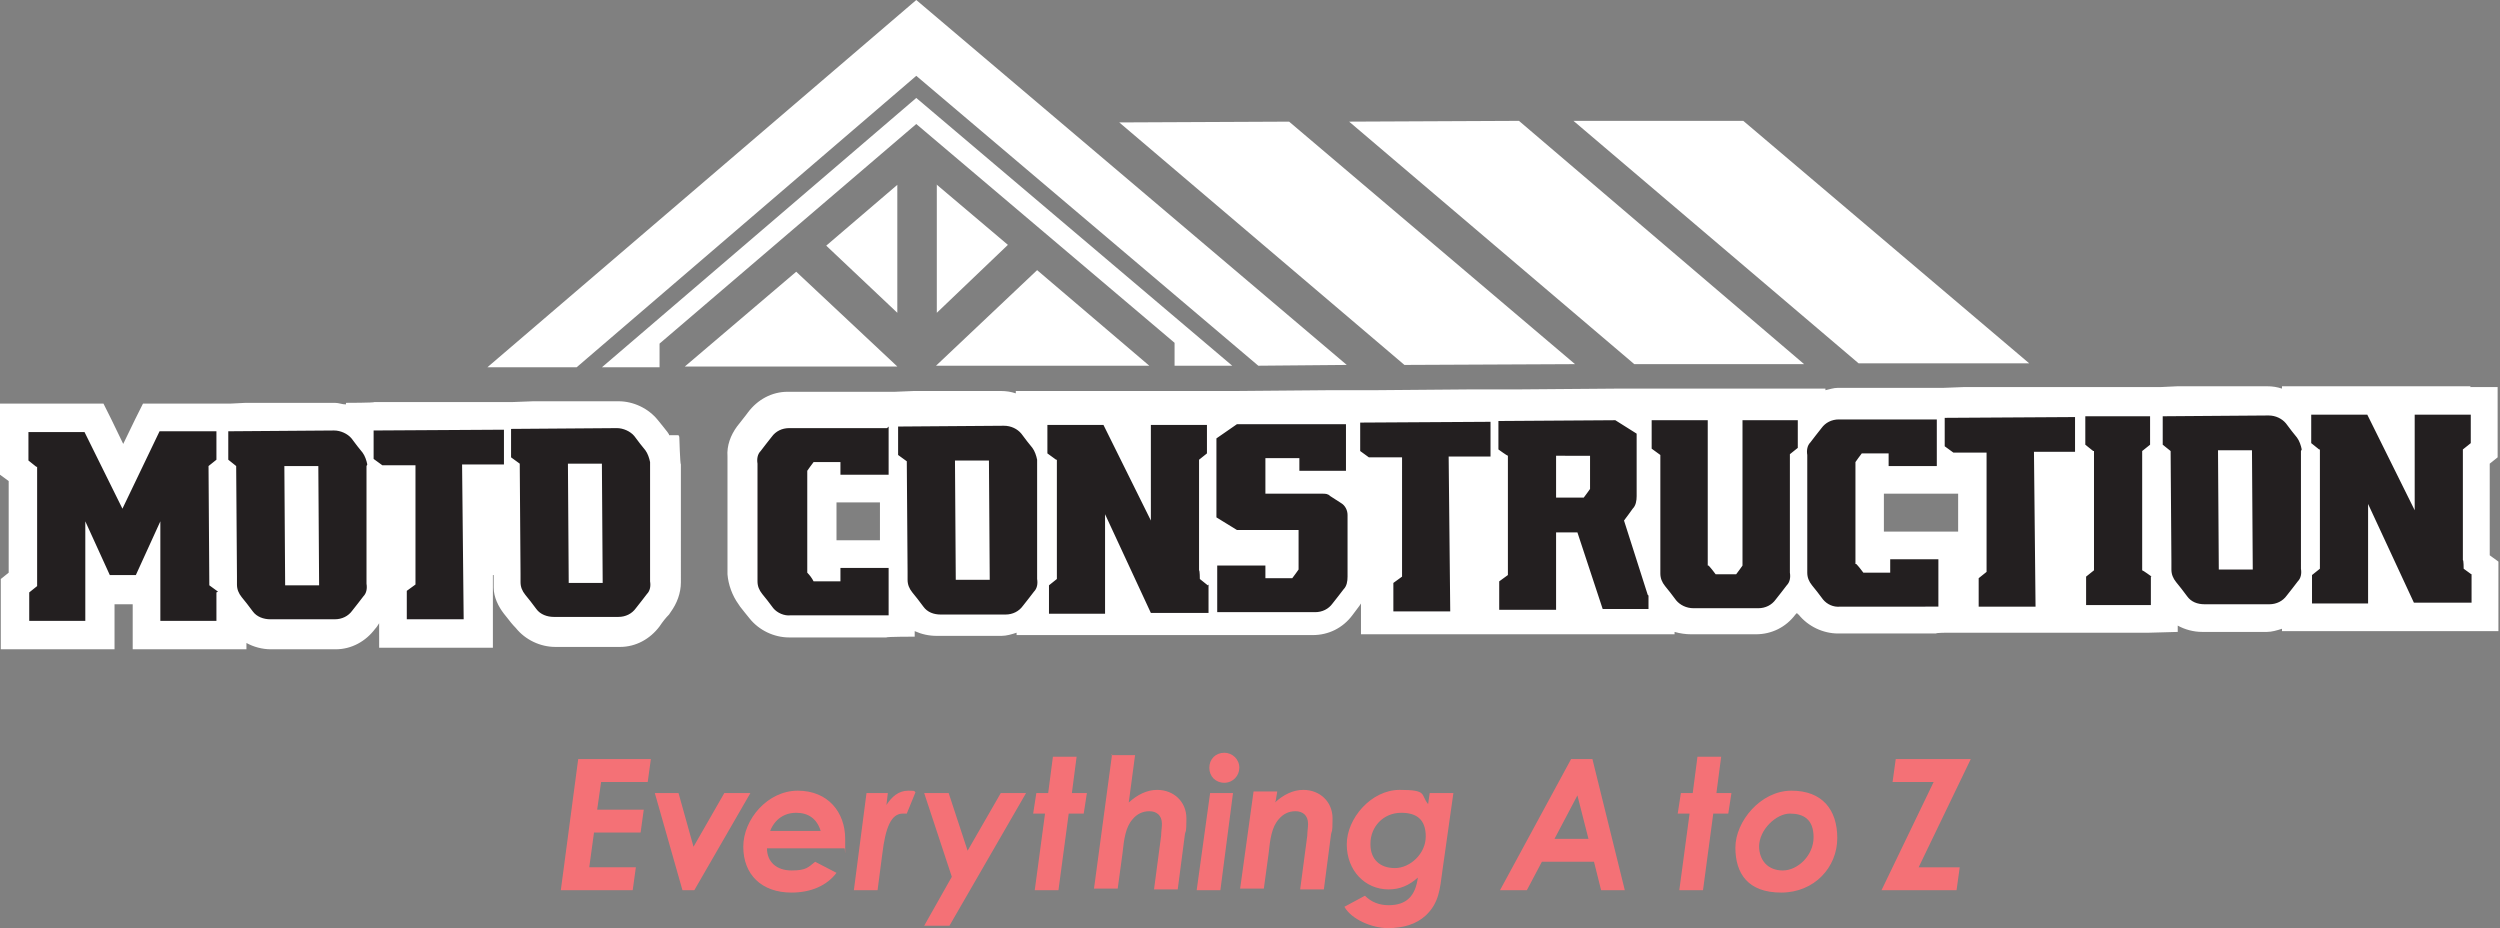 <svg xmlns="http://www.w3.org/2000/svg" viewBox="0 0 316.5 117.5"><rect x="0" y="0" width="316.5" height="117.5" fill="#808080" stroke="none"/><defs><style>.cls-1{fill-rule:evenodd;fill:#fff}</style></defs><g id="Layer_1"><path d="M73.4 96.1h9L82 99h-5.9l-.5 3.5h5.9l-.4 2.9h-5.9l-.6 4.4h5.9l-.4 2.9H71l2.2-16.6Zm9.5 4.3h3l1.9 6.8 3.9-6.8H95l-7.1 12.3h-1.5zm14.2 7c0 1.7 1.2 2.8 3.1 2.8s2.1-.4 3-1.1l2.7 1.4c-1.2 1.6-3.2 2.5-5.7 2.5-3.8 0-6.1-2.3-6.1-5.8s3.1-7.1 6.9-7.1 6 2.7 6 6.1 0 .9-.1 1.2zm6.8-2.2c-.5-1.6-1.6-2.3-3.1-2.3s-2.7.8-3.3 2.3zm8.2-3.1c.8-1.3 1.7-2 2.9-2s.6.1.9.2l-1.1 2.7h-.5c-1.5 0-2.2 1.8-2.6 5.1l-.6 4.6h-3l1.6-12.3h2.7l-.2 1.7Zm5-1.7h3l2.4 7.3 4.2-7.3h3.2l-9.7 16.8H117l3.5-6.2-3.5-10.6Zm16.2-4.6h3l-.6 4.6h1.9l-.4 2.6h-1.9l-1.3 9.7h-3l1.3-9.7h-1.5l.4-2.6h1.5zm7.4-.2h3l-.8 6c1.1-1 2.3-1.6 3.6-1.6 2.1 0 3.7 1.5 3.7 3.6s-.1 1.4-.2 2.1l-.9 6.9h-3l.9-6.8c0-.5.1-1 .1-1.5 0-1.1-.7-1.6-1.6-1.6s-1.6.4-2.1 1c-.9 1-1.1 2.5-1.3 4.4l-.6 4.4h-3l2.3-17.1Zm12.4 4.8h3l-1.6 12.3h-3l1.7-12.3Zm3.8-3.2c0 1-.8 1.9-1.9 1.9s-1.9-.8-1.9-1.9.8-1.9 1.9-1.9c1 0 1.9.8 1.9 1.9m4.5 4.4c1.1-1 2.3-1.6 3.6-1.6 2.1 0 3.7 1.5 3.7 3.6s-.1 1.4-.2 2.1l-.9 6.9h-3l.9-6.8c0-.5.1-1 .1-1.5 0-1.1-.7-1.6-1.6-1.6s-1.6.4-2.1 1c-.9 1-1.1 2.5-1.3 4.4l-.6 4.4h-3l1.7-12.3h3l-.2 1.2Zm19.6-1.2h3l-1.4 9.9c-.3 2.2-.4 4-2.1 5.6-1.2 1.1-2.8 1.6-4.8 1.6s-4.6-1.1-5.5-2.7l2.6-1.4q1.2 1.2 3 1.2c2.3 0 3.4-1.2 3.7-3.5-1.1 1-2.3 1.5-3.7 1.5-3 0-5.3-2.4-5.3-5.7s3.1-6.9 6.7-6.9 2.6.6 3.6 1.8zm-7.5 6.5c0 1.9 1.2 3 3.1 3s3.9-1.8 3.9-4-1.2-3-3.1-3c-2.3 0-3.9 1.8-3.9 3.9ZM199 96.1h2.6l4.1 16.6h-3l-.9-3.6h-6.6l-1.9 3.6h-3.4l9-16.6Zm2.1 10.1-1.4-5.5-2.9 5.5zm13.8-10.4h3l-.6 4.6h1.9l-.4 2.6h-1.9l-1.3 9.7h-3l1.3-9.7h-1.5l.4-2.6h1.5zm17.7 10.3c0 3.7-2.9 6.9-7.1 6.9s-5.8-2.4-5.8-5.7 3.2-7.2 7.1-7.2 5.8 2.4 5.8 6m-9.9 1c0 1.8 1.1 3.1 3 3.1s3.9-1.9 3.9-4.2-1.3-3-3-3-3.9 2-3.9 4.2Zm17.4-11h9.4l-6.6 13.7h5.2l-.4 2.9h-9.5l6.6-13.7h-5.2l.4-2.9Z" style="fill:#f47176"/><path d="M85.9 55.1h-1.2V55l-.2-.3c-.3-.4-.8-1-1.2-1.5-1.2-1.5-3.1-2.4-5-2.4H67.5l-2.6.1H47.4c0 .1-3.6.1-3.6.1v.2c-.5 0-.9-.2-1.4-.2H31.1l-2 .1h-11l-1 2-1.5 3.1-1.5-3.1-1-2H0v9l1.1.8v11.6l-1 .8v8.9h14.4v-5.7h2.3v5.7h14.4v-.8c.9.5 2 .8 3.1.8h8.2c2 0 3.8-1 5-2.6.2-.2.3-.4.5-.7V82h14.4v-9.2h.1v1.6c0 1.2.6 2.4 1.3 3.3l.4.5c.3.4.7.9 1.1 1.3 1.2 1.5 3.1 2.4 5 2.4h8.2c2 0 3.8-1 5-2.6q.6-.9 1.2-1.5l.2-.3c.8-1.1 1.3-2.4 1.3-3.8V58.8c-.1 0-.2-3.5-.2-3.5Zm226.9-6.2h-23.9v.3c-.6-.2-1.2-.3-1.9-.3h-11.3l-2.1.1h-24.9l-2.6.1h-13.4c-.6 0-1.1.2-1.6.3v-.2h-26.7l-12.5.1h-6l-12 .1h-5.7l-11.7.1h-27.9v.3c-.6-.2-1.2-.3-1.9-.3h-11l-2.4.1H99.7c-2 0-3.8 1-5 2.6l-.3.4c-.4.5-.8 1-1.1 1.4-.8 1.1-1.3 2.4-1.2 3.8v14.9c.1 1.3.6 2.7 1.4 3.8l.2.3c.3.4.8 1 1.2 1.5 1.2 1.5 3.1 2.4 5 2.4h12.3c0-.1 3.6-.1 3.6-.1v-.7c.9.4 1.8.6 2.8.6h8.2c.6 0 1.3-.2 1.9-.4v.3h37.5c2 0 3.8-.9 5-2.5l.9-1.2.2-.3v3.9H212V80q1.05.3 2.1.3h8.2c2 0 3.8-.9 5-2.5l.2-.2s.1.2.2.2c1.2 1.5 3.1 2.4 5 2.4h12.4c0-.1 1.5-.1 1.5-.1h25.5l3.6-.1v-.8c.9.5 2 .8 3.1.8h8.2c.6 0 1.3-.2 1.9-.4v.3h27.4v-8.8l-1.1-.8V58.7l1-.8V49h-3.5ZM106.6 68.4h-.7v-4.8h5.5v4.8zm132.6-1.1h-.7v-4.8h9.4v4.8z" style="fill:#fff"/><path d="m170.5 46.2-11.2.1L116 9.6 73 46.5H61.7L116 0z" class="cls-1"/><path d="M116 12.4 76.2 46.5h7.3v-3L116 15.7l32.7 27.7v2.9h7.3z" class="cls-1"/><path d="m118.5 23.3 9.1 7.7-9 8.6V23.4Zm12.8 10.9 14.2 12.1h-27zm-17.7 12.2H86.7l14.1-12zm-9-15.3 9-7.7v16.2zm87.7-15.8-21.5.1 36.1 30.7h21.5zm-29.1.1-21.5.1 36.1 30.7 21.6-.1zm57.5-.1h-21.5L235.3 46h21.6z" class="cls-1"/><path d="M27.4 75v3.6h-7.1V66l-3.1 6.8h-3.3L10.8 66v12.6H3.7V75l1-.8V59.1h-.1l-1-.8v-3.6h7.1l4.8 9.7 4.7-9.8h7.2v3.6l-1 .8.1 15.1 1.1.8Zm19-16v14.9c.1.6 0 1.2-.4 1.6-.4.5-.9 1.2-1.4 1.8-.5.7-1.3 1.1-2.2 1.1h-8.2c-.8 0-1.7-.3-2.2-1s-1-1.3-1.4-1.8-.6-1-.6-1.6v-1l-.1-14-1-.8v-3.6l13.4-.1c.8 0 1.7.4 2.2 1 .5.7 1 1.3 1.4 1.8.3.4.5 1 .6 1.5Zm-6.1 0H36l.1 15.1h4.3zm23.4-.2h-5.2l.2 19.6h-7.2v-3.6l1.1-.8V58.9h-4.2l-1.1-.8v-3.6l16.5-.1v4.4Zm18.6-.1v14.9c.1.6 0 1.2-.4 1.6-.4.5-.9 1.2-1.4 1.8-.5.7-1.3 1.1-2.2 1.1h-8.2c-.8 0-1.7-.3-2.2-1s-1-1.3-1.4-1.8-.6-1-.6-1.6v-1l-.1-14-1.1-.8v-3.6l13.4-.1c.8 0 1.7.4 2.2 1 .5.7 1 1.3 1.4 1.8.3.4.5 1 .6 1.5Zm-6.1 0h-4.3l.1 15.1h4.3zm36.3-4.7v6.1h-6.1v-1.6H103c-.3.4-.6.8-.8 1.1v12.9c.3.3.6.7.8 1.1h3.4v-1.7h6.1v6h-12.4c-.8.1-1.7-.3-2.2-.9-.5-.7-1-1.3-1.4-1.8s-.6-1-.6-1.6V58.7c-.1-.6 0-1.2.4-1.6.4-.5.9-1.2 1.4-1.8.5-.7 1.3-1.1 2.2-1.1h12.4Zm18.8 4.4v14.9c.1.6 0 1.2-.4 1.6-.4.5-.9 1.2-1.4 1.8-.5.7-1.3 1.1-2.2 1.1h-8.2c-.9 0-1.7-.3-2.2-1s-1-1.3-1.4-1.8-.6-1-.6-1.6v-1l-.1-14-1.1-.8V54l13.4-.1c.9 0 1.7.4 2.2 1 .5.7 1 1.3 1.4 1.8.3.4.5 1 .6 1.5Zm-6.1-.1h-4.3l.1 15.1h4.3zM153 74v3.6h-7.3l-5.8-12.5v12.6h-7.1v-3.6l1-.8V58.2h-.1l-1.1-.8v-3.6h7.1l6 12.1V53.8h7.1v3.6l-1 .8v14c.1 0 .1 1.1.1 1.1l1 .8Zm11.5-14.4V58h-4.3v4.5h7.2c.4 0 .7 0 1 .3l1.4.9c.5.3.8.9.8 1.5V73c0 .6-.1 1.2-.5 1.6-.4.5-.9 1.2-1.4 1.8-.5.7-1.3 1.1-2.2 1.1h-12.4v-5.9h6.1v1.6h3.4c.3-.4.6-.8.8-1.1v-5h-7.8l-2.6-1.6v-10l2.6-1.8h13.8v5.9h-6.1Zm24.1-1.8h-5.2l.2 19.6h-7.2v-3.6l1.1-.8V57.9h-4.2l-1.1-.8v-3.6l16.5-.1v4.4Zm20.1 17.6v1.7h-5.8l-3.2-9.7H197v9.8h-7.2v-3.6l1.1-.8V57.7c-.1 0-1.2-.8-1.2-.8v-3.6l14.8-.1 2.7 1.7v7.9c0 .6-.1 1.2-.5 1.6-.3.4-.7 1-1.1 1.5l3 9.4Zm-7.4-16.1v-1.6H197V63h3.5c.3-.4.6-.8.8-1.1zm26.3-6.2v3.6l-1 .8v15c.1.6 0 1.2-.4 1.6-.4.5-.9 1.2-1.4 1.8-.5.7-1.3 1.1-2.2 1.1h-8.2c-.9 0-1.7-.4-2.2-1-.5-.7-1-1.3-1.4-1.8s-.6-1-.6-1.6v-15l-1.1-.8v-3.6h7.1v18.4h.1c.3.3.6.7.9 1.1h2.6c.3-.4.6-.8.8-1.1V53.2h7Zm17.6-.2V59h-6.1v-1.6h-3.4c-.3.4-.6.8-.8 1.1v12.9h.1c.3.3.6.7.9 1.1h3.4v-1.7h6.1v6H233c-.9.1-1.7-.3-2.2-.9-.5-.7-1-1.3-1.4-1.8s-.6-1-.6-1.6V57.6c-.1-.6 0-1.2.4-1.6.4-.5.9-1.2 1.4-1.8.5-.7 1.3-1.1 2.2-1.1h12.4Zm17.5 4.3h-5.2l.2 19.6h-7.2v-3.6l1-.8V57.3h-4.2l-1.1-.8v-3.6l16.5-.1zm9.6 15.8v3.6h-8.2V73l1-.8V57.1h-.1l-1-.8v-3.6h8.2v3.6l-1 .8v15.1c.1 0 1.2.8 1.2.8Zm19-15.9V72c.1.6 0 1.2-.4 1.6-.4.5-.9 1.2-1.4 1.8-.5.7-1.3 1.1-2.2 1.1h-8.2c-.9 0-1.7-.3-2.2-1s-1-1.3-1.4-1.8-.6-1-.6-1.6v-1l-.1-14-1-.8v-3.6l13.4-.1c.9 0 1.7.4 2.2 1 .5.7 1 1.3 1.4 1.8.3.4.5 1 .6 1.5Zm-6.2-.1h-4.3l.1 15.1h4.3zm27.8 15.7v3.6h-7.3l-5.8-12.5v12.6h-7.1v-3.6l1-.8V56.9h-.1l-1-.8v-3.6h7.1l6 12.1V52.5h7.1v3.6l-1 .8v14c.1 0 .1 1.1.1 1.1l1.1.8Z" style="fill:#231f20"/></g></svg>